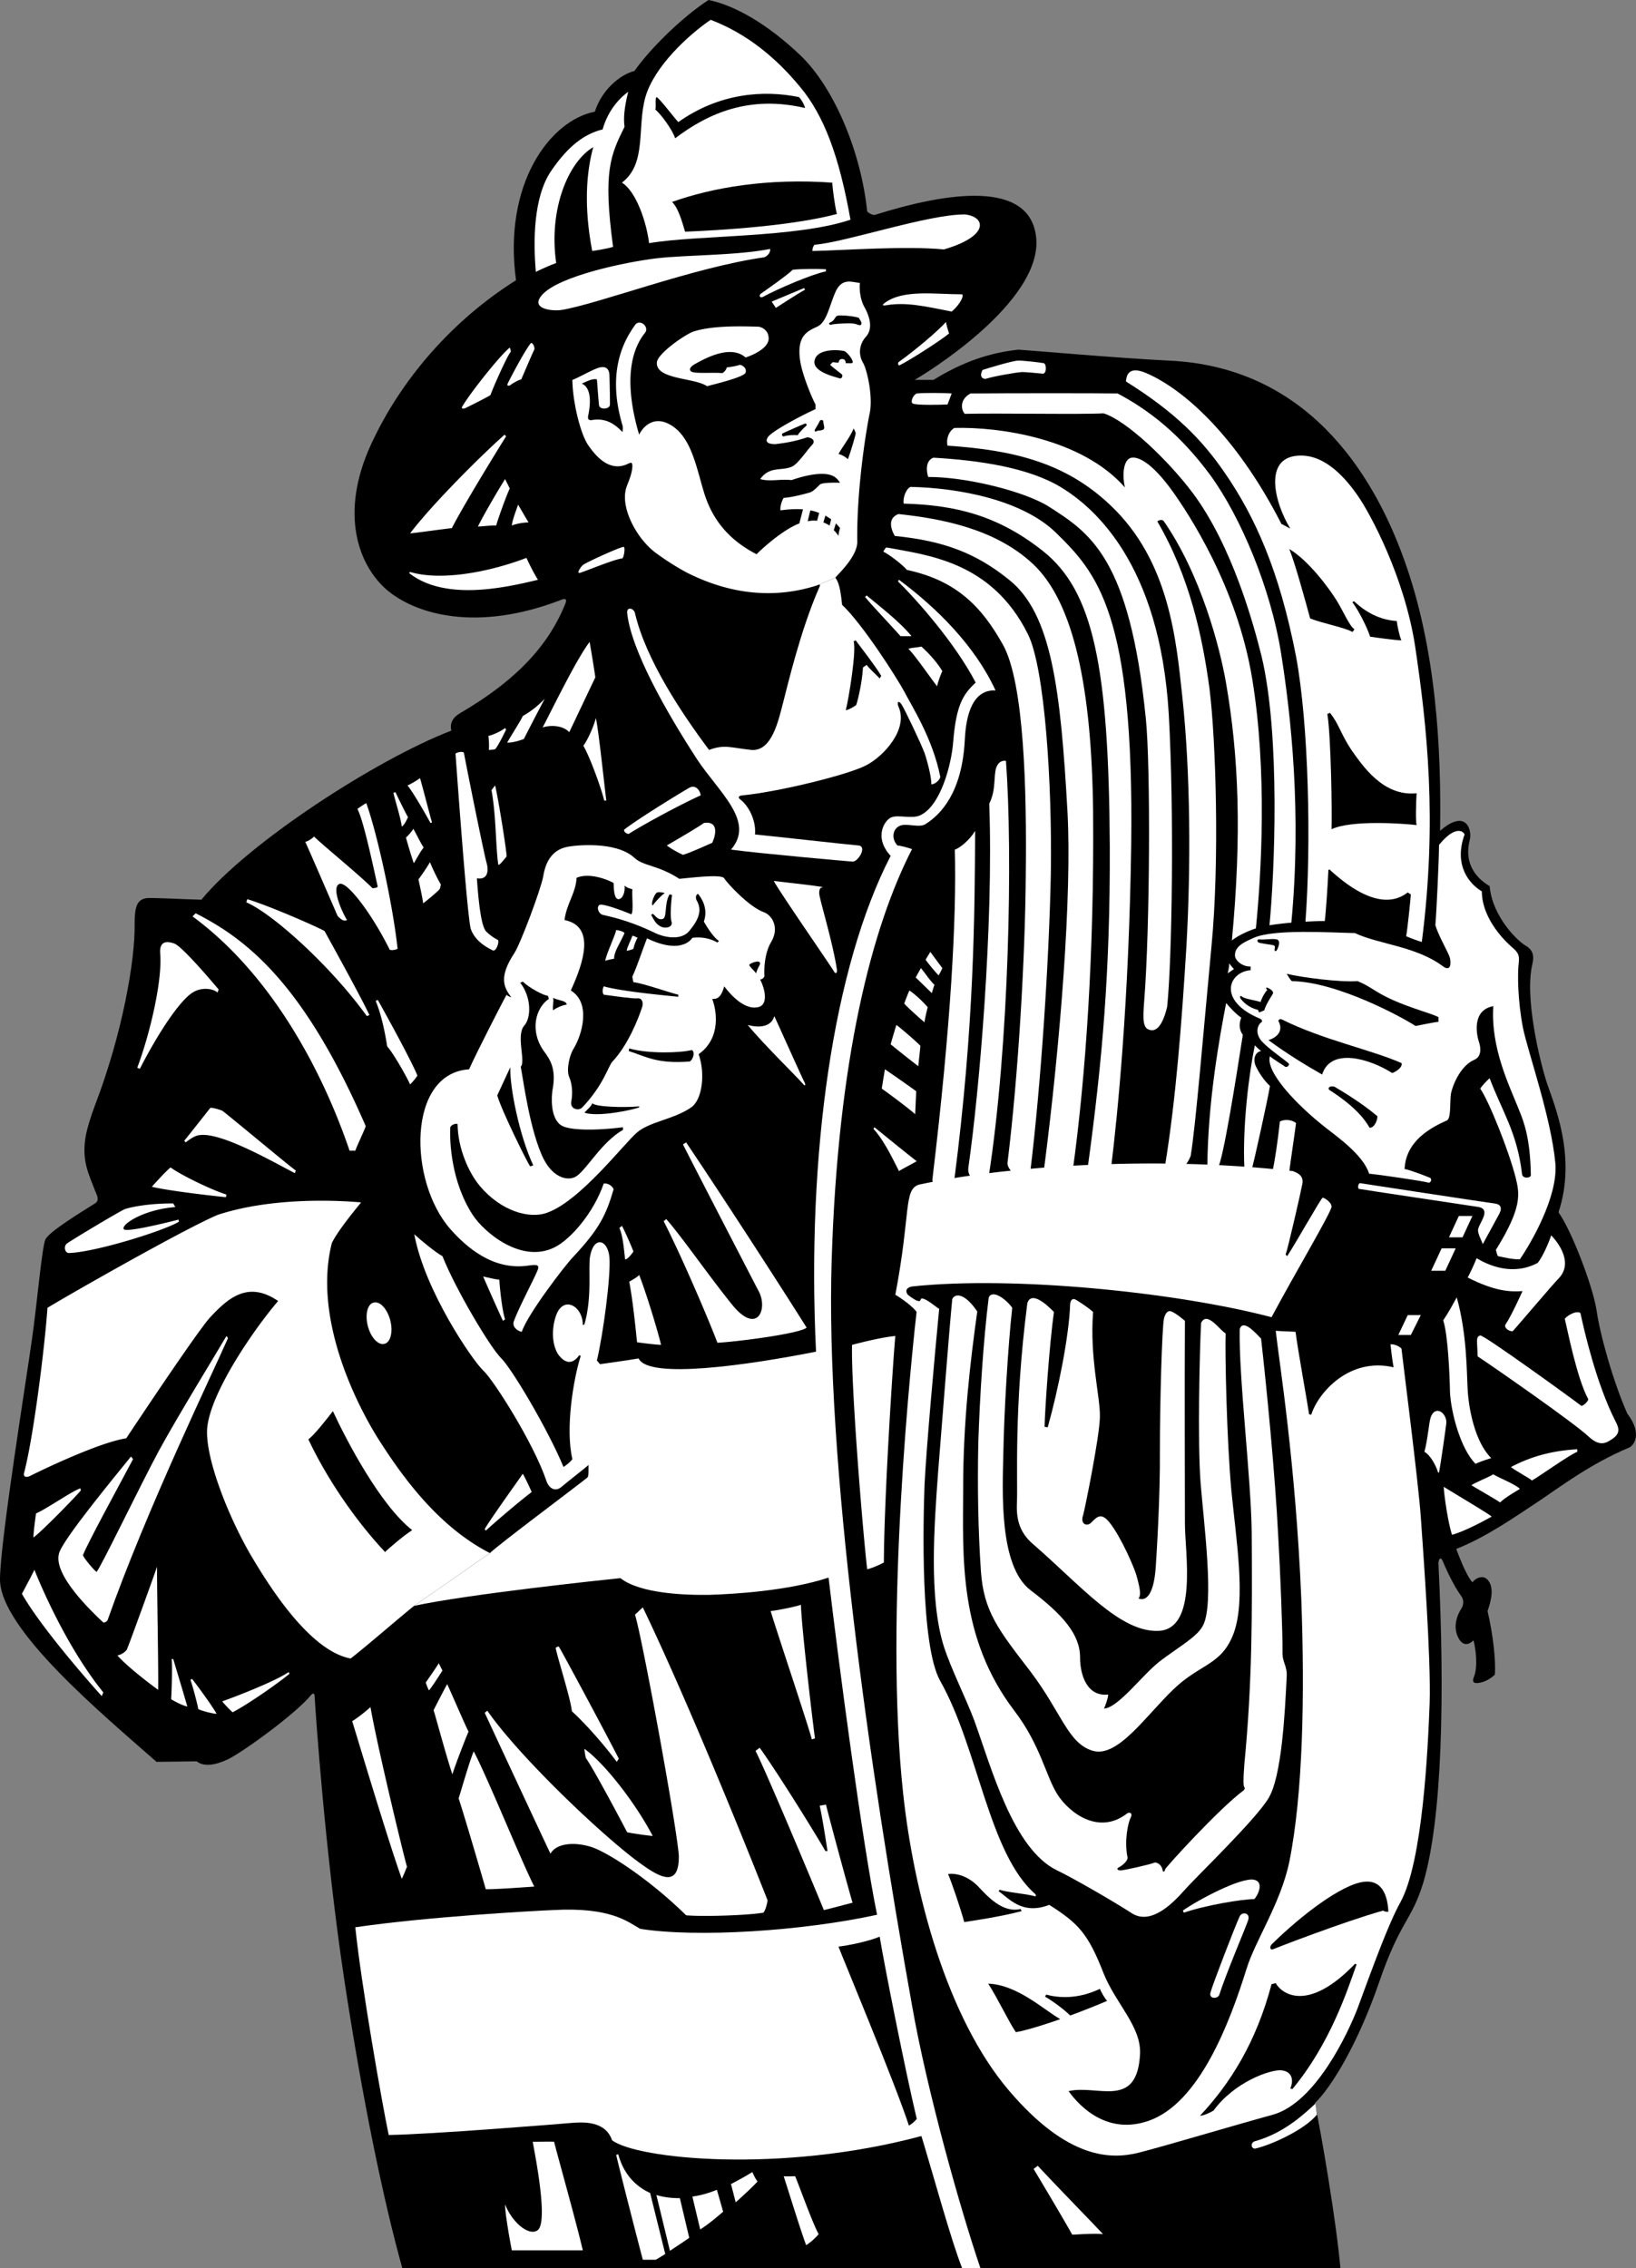 <svg xmlns="http://www.w3.org/2000/svg" width="313.553" height="434.598"><rect width="100%" height="100%" fill="#808080" stroke="none"/><path d="M16.501 217.297c.352-1.543.883-3.32 1.7-5.5 5.343-13.93 7.71-27.98 7.601-34.7-.004-3.285.414-4.734 2.297-5 1.262-.109 6.29.192 10.5.301 8.922-10.875 33.43-26.832 47.902-32.398-.425-1.766.72-2.758 1.598-3.3 11.524-6.692 17.258-13.618 20.203-20.903.406-.926.192-1.281-.902-.797-15.977 6.133-27.7 2.773-33.3-2-5.544-4.848-8.942-14.695-3.099-27.602C76.811 72.637 86.841 61.273 98.9 53.7c-2.52-18.43 6.492-30.618 15.1-32.3 1.395-4.333 4.985-7.157 7.598-7.801 3.419-4.853 9.833-10.81 14.204-13.599 4.989 1.004 11.356 4.621 17.7 10.7 6.417 6.222 11.523 18.429 12.699 29.8.304.371.886.656 1.398.7 14.02-4.427 29.914-6.802 31 4.398 1.05 11.246-17.617 23.847-23.297 27.199h3.598c5.824-3.582 10.937-5.223 16.3-5.797 2.883.191 18.84 1.602 28.801 2.098 26.243 1.164 39.02 21.191 45.098 38.101 6.137 16.988 7.168 36.153 6.902 52 5.079-4.394 6.145-.043 5.7 1.7-1.028 3.902.523 6.96 3.8 8.898.528 5.91 5.426 10.586 6.899 11.402 1.43.863 1.656 1.93 1.3 3.5-1.534 6.375 1.348 18.434 2.801 22.899.711 2.078 2.079 5.504 2.899 9.699.851 4.39 1.09 9.621-.7 15 2.489 3.469 6.579 14.129 7.301 18.8.653 4.641 3.172 13.653 5.899 19.801 3 3.93 1.168 6.145.3 6.5-7.495 3.13-13.484 7.739-17.5 10.399-4.077 2.683-9.804 6.73-15.6 9 .335.86 1.823 4.984 3.1 6.402.571-.793 2.008-1.496 2.9-.5 1.273 1.348.788 3.813 0 6 .98 4.153 1.628 9.266 1.401 12.2-1.187 1.113-2.523 1.57-3.402 1.601-.953.047-.844-.605-.598-1.203.79-1.918.332-5.469-.101-7-.277.39-1.742 1.57-2.8-.297-1.079-1.875-.622-4.05.5-5.8.468-.716.437-1.72 0-2.302-1.696-2.324-3.224-5.875-3.599-6.8-.386-.907-.859-.387-.8.699 1.226 25.027.718 48.633-2.899 60.902-2.27 7.477-4.398 7.2-8.5 19.2-4.144 11.976-9.261 20.222-12.3 23.101 1.206 5.629 4.109 22.621 4.898 31.598H77.1c-3.544-12.72-7.59-31.922-11.2-55.801-3.567-23.84-5.363-49.758-5.598-53.7.02-.566-.261-.757-.601-.398C56.748 328.34 46.908 335.45 43.9 337c-3.098 1.504-5.008 1.43-6.2.5l-7.699.098c-9.968-8.79-30.199-25.512-30-35.098.07-7.457 5.22-39.277 6.098-45.703.953-6.402 1.91-17.777 2.602-19.297.757-1.535 6.675-5.125 9.5-6.902.793-.469.535-1.274.199-2-1.52-3.91-2.852-6.344-1.899-11.301"/><path fill="#fff" d="M136.2 3.797c-4.238 2.887-10.804 8.918-12.5 14.8-1.66 5.876.325 12.7-4.5 16.403 2.762 1.687 4.747 7.719 5.2 11.598 9.09-1.586 28.18-.977 38.601-4.5-2.175-12.203-5.078-19.993-9.699-25.5-4.543-5.485-10.113-10.145-17.101-12.801"/><path d="M153.1 18.598c-6.782-1.38-15.259-.766-23.099 4.8-1.168-1.293-3.656-4.652-4.199-4.8-.289.453-.023 1.754-.203 2.402 1.098.879 3.313 3.93 3.8 5.5 6.384-4.852 14.321-8.29 24.903-5.8-.195-.81-.89-1.876-1.203-2.102M160.4 41c-8.356 2.254-22.223 3.125-29.098 3.398-.636-2.136-1.324-4.578-2.5-5.699 7.742-2.773 18.375-4.59 30.7-3.699.101 1.383.511 4.531.898 6"/><path fill="#fff" d="M120.4 17.598c-.805 3.21-.914 5.21-.7 6.699-2.702 5.445-4.152 8.574-2.199 23-1.113.387-4 .8-4 .8-1.617-8.429-1.14-15.042.2-19.898-4.64 2.688-8.614 11.696-7.102 22.2-.976.34-3.039 1.253-3.898 1.699-.516-5.864-.477-14.301 2.898-19.301 3.344-4.926 6.512-7.18 9.902-8 .887-3.227 2.872-5.746 4.899-7.2M147.6 47.7c-6.49 1.284-16.017 1.128-21.798 1.8-5.824.703-18.672 3.36-21.902 7-2.399 2.71 1.894 3.156 3.7 2.898 7.187-1.18 25.288-8.171 38.901-10.101.73-.317 1.192-1.004 1.098-1.598m8.501-.801c5.87-.437 22.054-5.933 28.901-5.8 3.997.476 4.598 4.18-4.101 6.699-7.324-.723-19.465.191-25.2.3 0 0-.035-.687.4-1.199m-4.2 4.802c1.441-.2 4.953-.2 6.402-.102V52c-2.668.531-9.152 3.297-12.101 4.898-.493.254-.836-.214-.399-.601.403-.297 5.25-3.652 6.098-4.598m-4 6.098 6.2-2.598.202.301c-1.418.773-5.601 3.5-5.601 3.5l-.801-1.203m36.5-1.399c-5.328-.011-11.387-.988-14.899 1.7-.507.39-.289.496.301.402 3.848-.66 7.438.18 12.598 1.2 1.023-.794 2.476-2.778 2-3.302m-12.2 13c-.152.313-.038.657.2.602 1.937-.938 8.004-4.84 9.5-6.102-.309-.906-.516-1.71-.598-2.199-1.465 1.676-6.086 5.567-9.101 7.7"/><path fill="#fff" d="M156.501 112.2c-10.21 3.234-18.984.495-24.902-2.5a50.65 50.65 0 0 1-5.7-3.602c-3.632-2.563-6.8-8.29-6-12.098.184-1.117 1.184-2.68 1.302-4.602 0-.98-.348-.714-.7-.601-3.468 1.797-6.136-1.145-7.699-3.399-1.566-2.171-3.054-8.433-3.101-12.601 1.242-.445 4.093-2.133 5.3-2.399 1.235-.27 1.77.422 1.801 1.5.043 1.059.121 4.723.098 5.602.023.953-2 1.105-2.098.098-.086-.633-.324-4.07-.402-4.899-.86-.222-1.945.41-2.898.801 2.44 1.059 1.296 5.754 1.199 6.297-.055.605.215.754.699.703 2.648-.469 4.402.703 5.902 2.297 0 0 .14-.91 0-1.297-3.16-10.617.52-16.562 2.399-19.203.883-1.324 2.855.351 1.898 1.5-4.168 5.258-2.86 13.586-1.098 19.5.375-.875 2.211-3.621 5.399-2.2 4.594 2.098 5.516 8.426 7.101 13.5 1.622 5.157 4.856 8.962 10 11.602 1.583-1.597 5.364-4.84 8.2-5.902l.699-2.7c-1.371-.097-2.797-.015-4.3.2-.153-.484.19-1.785.6-2.399 1.766-.109 4.173-.796 4.9-1 .8-.18 1.6-1.171 2.1-1.601.571-.332 2.634-.332 3.802-.297-.575-.855-1.055-1.258-1.903-1.5-1.726-.543-4.84.09-7.398 1-1.985-.262-4.239.348-6-.203 1.914-2.656 4.281-1.395 6.3-2.5 1.043-.602 2.715-3.055 3.598-4 .95-.965-.27-1.5-.898-1.5-2.77.957-5.215 1.184-6 1.3-.817.036-2.496-.116-1.399-1.5 1.192-1.288 6.575-4.113 9-5.199V77.5c-.593-1.031-2.418-5.348-2.902-8.102-.899-5.414 1.7-6.023 3.402-6.898 1.657-.957 2.075-3.633 3.297-6.5 1.297-2.934 3.285-1.863 4.703-1.8-.082.812-.082 2.8.797 4.5 1.223 2.156 1.715 4.406.3 5.898-1.335 1.562-1.335 3.472-.5 4.902.849 1.469 1.915 6.586 1.302 9.598-.805 3.902-2.516 14.855-2.399 24.601.059 1.692-1.175 3.703-3.3 6-.274.293-.598.633-.903 1l-3.598 1.5"/><path fill="#fff" d="M160.1 110.7c.952 1.195 1.105 3.714 1.3 5.198 3.93 3.707 10.418 13.864 11.902 16.602 1.418 2.758 5.465 9.02 6.899 16.297.093.433-.899 1.504-1.7 1.5.036-1.297-.726-4.313-1.3-6-.649-1.746-3.778-8.352-4.399-9.297-.601-.887-.949-.504-.601.398 1.945 4.325-2.825 9.48-6.102 11.2-3.289 1.793-16.574 5.074-23.7 5.8-1.116.067-.855.536-.5.801 1.798 1.41 3.044 4.278 2.802 6.7 2 .175 17.941 1.96 19.8 2.101 1.805.164-.085 3.188-1.101 3.098-.973-.063-18.152-1.59-23.3-2.301 4.69-5.395-2.259-10.895-6.5-17.297-6-9.242-12.708-21.082-13.4-28.102-.07-1.226 1.305-.847 1.5.102 2.079 8.906 8.966 19.207 14.2 26.2 2.937-1.114 4.156-.423 8.101 0 3.997.34 5.22-5.81 6.098-9.102.875-3.348 3.32-13.848 6.902-22 .418-.82-.097-.563-.5-.399l3.598-1.5"/><path d="M160.2 100.297c.29.285.555.566.801.902-.14.352-.293 1.153-.3 1.5a5.037 5.037 0 0 0-.899-1.101l.399-1.301m-1.2.403c-.418-.24-.804-.458-1.199-.602l.399-1.301c.351.219.722.457 1.101.703l-.3 1.2m-2.402-.903a4.604 4.604 0 0 0-1.798.101l.5-2.101a8.34 8.34 0 0 1 1.7.5l-.403 1.5M160.7 87c.544.082 1.508.645 1.801 1 .422-1.074 1.493-4.586 1.5-5-.085-.348-.402-.902-.402-.902-.523 1.433-2.242 3.683-2.898 4.902m-6.501-5.8c.325-.196.594.269.2.5-.293.226-1.402 1.374-1.5 1.698-.664-.097-2.192.016-2.598.2-.433.125-.586-.489-.203-.598.379-.195 3.586-1.61 4.102-1.8m2.899-.5c.085-.29.671-.337.702.097-.031.48.387 1.246 0 1.5-.453.277-1.101.203-1.101.203-.227.266-.762.266-.5-.203.195-.371.636-1.004.898-1.598m5.001-11.101c.444-.04 1.187.086 1.3-.098.25-.363-.856-1.813-1.5-2.203-1.344-.336-5.02-.453-5.7 1.5-.91 2.402 3.872 3.398 4.7 3.703.422.152.742-.559.402-.8-.347-.294-1.89-1.454-2.203-1.802l.5-.5s.805.086 1.102.102c.086-.363.199-.707.699-.703.57-.004.683.457.7.8m-1.599-9.097c1.012-.18 3.493.164 4.098.398.242.454.817 1.118.3 1.399-.218.086-.831-.258-1.398-.297-.652-.117-3.668.04-4.101.2-.484.144-.652-.274-.3-.403.921-.371.921-1.172 1.401-1.297"/><path fill="#fff" d="M142.9 68.5c1.777-.582 4.672-1.992 4.402-3.902-.105-1.375-1.367-1.973-2-2-2.8-.063-8.453-.293-12.3.902-1.43.41-6.895 4.145-7.102 5.898-.313 3.368 7.246 2.946 9.601 4.602 2.114-.547 7.114-1.77 7.399-2.602.25-.847-.527-1.386-1.098-1.5-.523.23-2.05.461-2.5.5-.086.344-.43.914-.902 1.102-1.512-.188-5.176.156-5.899-.3-.652-.458.051-1.114.801-1.5 2.29-1.286 6.832-3.614 9.598-1.2m-45.2-1.902c-2.042 1.664-7.843 9.07-9.1 11.3-.247.344.112.594.8.2.61-.293 4.273-2.125 4.601-2.399.625-1.75 3.301-7.707 3.899-8.3.012-.32-.2-.801-.2-.801m.102 7.199c.246-.215 1.446-.957 2.098-1.098.723-1.652 2.285-5.355 2.5-5.699.168-.418-.348-1.566-.7-1.203-1.308 1.66-4.21 7.273-4.398 7.703-.191.41.114.523.5.297m-1.102 9.5.301.3C94.626 87.388 88.634 97.2 86.6 101.2c-2.203.235-6.476.871-8 1 4.274-5.652 13.817-15.117 18.102-18.902m.1 8.499.899 1.8c-.59 1.196-2.309 5.965-2.602 7.102-.738-.066-2.531.164-3.5.2 1.082-2.25 3.945-7.098 5.203-9.102m2.5 4.903s1.614 2.784 2 3.398c-1.445.039-2.703.382-3.203.601.04-.906.957-3.273 1.203-4m12.398 11.598c.36-.434 7.36-3.578 7.801-3.5.399-.004.094 1.867-.199 2.203-1.578.121-7.57 2.68-8.3 2.797-.454-.078.347-1.223.699-1.5m-10.801-1.399s1.02 2.286 2.2 4.2c-6.333 1.523-17.825 4.117-24.7-1.301l.2-.2c6.179 1.84 15.648-.144 22.3-2.699M113.001 123c.22 1.18.942 5.578 1.098 6.797-.957 1.988-4.621 9.738-5 10.5-1.262-1.375-3.742-1.375-5.098-.899 2.653-5.132 6.47-12.996 9-16.398M100.2 137.2c1.454-.833 2.75-1.79 4.2-3.302a604.477 604.477 0 0 0-4 7.7c-1.152.457-2.567.761-3.2.699.977-1.695 2.696-4.367 3-5.098M93.6 141c.687-.09 2.437-.867 3.202-1.5l.2.297c-.618 1.262-1.84 3.707-2.2 3.8-.328.06-1.101.102-1.101.102s.09-1.418-.102-2.699m20.601-3.402c-.406 1.629-1.628 4.304-2.398 5.3 1.301 2.211 3.477 8.278 4 10.5h.399c-.5-4.093-1.493-13.597-2-15.8m-20.001 13.8.7-.898c.683 3.004 2.172 12.36 2.2 13.598-.333.402-1.364 1.777-1.599 1.601-.53-3.64-.375-9.101-1.3-14.3m26.3 8.398c1.805-1.215 9.204-5.313 13.801-7.399-.199-1.144-1.039-1.984-2.101-1.5-1.078.586-10.102 6.098-12.602 8.102 0 0-.004.691.902.797m7.301 2.203c.992.781 2.446 1.508 3.098 1.797 1.254-.328 4.996-2.043 5.601-2.297 1.036-2.305.774-4.2-1.601-3.8-1.102.808-4.922 3.046-7.098 4.3m20.5 6.797c.992 1.965 11.149 16.594 11.5 17.3.41.669.684.286.598-.3-.836-5.531-3.43-13.738-3.399-14.7.043-1.023.387-1.062.801-1.097-1.789-.344-6.363-.813-9.5-1.203m.098 25.903c-.555 2.019-2.73 2.327-5.098 1.698 3.13 3.797 9.227 9.707 10.598 11.301.433.512.547.246.3-.3-.284-.446-4.562-10.028-5.8-12.7m29.902-12.301s-.648 1.067-.902 1.5c.527.758 2.094 2.63 2.5 3 .203-.37.586-1.058.7-1.398a708.51 708.51 0 0 1-2.298-3.102m-1.801 3.102-1 1.797s2.16 2.094 3.098 3c.129-.45.32-1.137.5-1.598-.754-.644-1.973-2.476-2.598-3.199m1.301 7.5c-.101.402-.601 2.383-.601 2.898-1.22-1.011-3.625-3.222-3.899-3.601.196-.54.77-2.067 1-2.5 1.219.816 2.707 2.265 3.5 3.203m-7.102 7.098c.926.785 4.516 3.625 5.301 4.199.094-1.047.36-3.3.399-3.899-.535-.625-3.95-3.562-4.598-4-.289.856-.886 2.938-1.101 3.7m-1.101 4.8c-.11.68-.505 3.012-.599 3.7 1.368.949 5.551 4.093 6.399 4.902.047-.938.16-3.57.2-4.402a234.42 234.42 0 0 0-6-4.2m-2.2 11.399.2-.297c1.546 1.258 7.179 5.84 8.1 6.5-1.132.676-2.699 1.438-3.398 1.898-1.094-2.101-2.773-5.765-4.902-8.101m-4.098 41.403c-.187 7.738 1.875 33.847 2.899 43 .96-.22 2.488-.907 3.199-1.302.055-12.734 1.812-39.464 2.2-43.398-2.376.2-6.38 1.191-8.298 1.7m-31.801-38.802-.601.399c2.898 5.71 13.11 25.441 14.5 28.101 1.832 3.38-.227 8.493-5 2.7-4.695-5.809-9.504-12.836-12.7-16.5l-.5.402c3.391 6.621 8.657 18.914 10.301 23.297 4.387-.258 15.84-1.785 17.098-2.899-5-7.972-16.45-25.648-23.098-35.5m-9 25.399c1.024 2.547 3.317 9.746 4.2 13.402-1.645-.09-3.66-.37-4.602-.5-.367-3.558-.863-8.293-1.5-11.601.598-.356 1.59-.891 1.902-1.301m-3.801-9 .5-.399c.508.875 1.883 4.043 2.2 4.899-.238.445-1.293 1.687-1.598 1.5-.246-2.203-.437-4.606-1.101-6M92.6 244.598c.921.187 2.335.566 3.1.601.11 1.836.54 5.914 1.102 7.598l-.402.3c-.895-1.863-3.527-7.855-3.8-8.5M92.9 293l.2.297c3.284-2.969 7.562-6.485 8.8-7.399-.399-.953-1.43-3.093-1.7-3.5-1.218 1.743-6.488 9.114-7.3 10.602m-60.2-69.3c-1.062.85-2.933 2.988-3.6 3.698 3.226.817 12.921 1.887 14.202 2l.098-.5c-3.133-.988-9.05-3.93-10.7-5.199m7.602-11.402c.246-.137 2.102.383 2.399.601 2.68 2.11 13.18 10.891 14 11.399l-.2.5c-4.898-2.574-14.136-7.82-18.199-7.297-1.011.063-2.234 1.02-2.703 1.398l-.297-.3c1.492-1.836 4.125-5.196 5-6.301m-6.702 19-.4-.7c-4.769-.015-8.202.712-9.3 1.102-1.043.45-10.031 5.817-11.098 6.598-.672.57-.332 1.808.399 1.8 4.925-.124 18.132-4.21 21.101-6l-.101-.398c-3.477.89-10.235 2.496-10.5 1.801-.461-.941 4.007-3.773 9.898-4.203m-6.797-26.5-.5-.2c2.207-5.816 4.856-16.367 4.399-21.898-.168-2.355 1.203-2.433 2.699-1.902 1.558.539 7.746 7.906 8.5 8.8l-.2.602c-.745-.73-3.003-1.16-4.8 0-2.473 1.559-6.52 7.63-10.098 14.598M36.9 175.598l.6-.598c10.172 5.152 20.938 13.934 32.598 40.797-.363 1.043-1.851 4.133-2 4.703-.308-.035-1.098 0-1.098 0-5.433-15.992-15.359-34.086-30.101-44.902m10.301-2.7.2-.601c4.242 1.289 13.062 5.144 14.8 6.101 2.079 3.778 6.966 12.633 8.602 16.102l-.5.2c-6.75-9.395-17.926-19.579-23.101-21.802M74.2 200.5c1.15 1.223 3.86 6.031 4.4 7.297.452-.426 1.14-1.266 1.401-1.7-1.214-3-6.636-12.812-7.601-14.5l-.399.2c1.059 2.48 1.82 6.144 2.2 8.703M60.2 160.297c-.35.348-1.19.957-1.699 1 1.082 2.363 5.282 12.098 6.2 14.203.53.566 1.144 1.14 1.8.797-1.039-1.719-2.988-6.184-1.5-6.899 1.415-.738 6.297 5.72 9.7 12.602.535.137 1.183-.016 1.5-.203-.926-8.594-3.98-22.336-6-27.899-.465.22-1.489.946-1.7 1.102 1.274 2.438 3.262 12.172 3.899 14.898-.219.29-1 .301-1 .301-2.586-2.597-9.64-8.332-11.2-9.902m15.2-8.399.402-.101c.387.871 1.992 4.113 2.399 4.8-.293.536-.598 1.376-1.2 1.801-.125-1.418-1.308-5.12-1.601-6.5m3.8 6.899c.516.812 1.34 2.648 2 3.601-.734.88-1.617 2.68-1.898 3-.441-1.242-1.129-3.57-1.5-4.898.371-.352 1.192-1.195 1.399-1.703M82.4 165.2c-.484.902-1.707 2.66-2.2 3.3.34 1.613.801 3.637.9 4.598 1.046-.809 3.03-2.453 3.202-2.801l.2-.797c-.602-.992-1.594-3.05-2.102-4.3m-4.3-14.7c.57-.2 2.175-1.195 2.401-1.402.727 2.539 2.063 7.804 2.301 8.5l-.3.101c-1.044-1.941-3.45-6.062-4.403-7.199M90.2 177.898c.883 2.735 3.778 3.934 4.2 4.2.75.37 1.375-1.832 1-2-.39-.211-1.23-.633-2.2-1.598-1.015-.945-1.511-6.059-1.8-10.203 1.89.328 2.312-1.125 1.902-2.797-.433-1.348-3.523-16.652-4.402-21.3-.418-.278-1.356 0-1.598.198.262 3.61 2.172 30.372 2.899 33.5M6.9 290c2.14-.934 7.027-4.367 8.5-4.8l.101.398c-2.34 2.629-8.257 8.547-9.101 9 .043-1.371.363-3.485.5-4.598m12.601 35 .301-.703c-6.945-8.582-11.984-20.379-13.203-23.5-.5 1.058-2.14 4.113-2.398 4.601 3.73 6.575 13.351 17.454 15.3 19.602m3-7.8c.7-.114 1.426-.571 1.801-1.102.313-.614 5.418-14.703 5.797-15.899-.027 3.719.317 21.774.203 23.598-2.289-1.668-6.148-4.684-7.8-6.598m10.398.699h.3c.614 2.055 2.563 8.504 2.7 9.102-1.016-.215-2.625-1.098-3.098-1.402.098-1.446.25-6.332.098-7.7m3.601 4 .301-.199c.985 1.192 4.457 6.04 4.7 6.7-1.083-.086-2.801-.583-3.5-.899-.18-1.059-1.094-4.531-1.5-5.602m18.8-1.5.2.301c-1.95 1.656-7.754 5.742-10.903 7.399-.285-.168-1.758-1.723-2-2.098 2.059-.703 10.305-3.871 12.703-5.602m12.199 9.399c1.016-.57 3.153-2.324 3.5-2.7 1.22 7.055 6.141 27.594 7 30.602-.246.617-.726 1.817-1 2.301-2.605-7.258-8.332-26.422-9.5-30.203M84.1 318.7c.14.28.566 1.175.702 1.398-.558.886-2.277 3.558-2.601 3.8-.36-.703-.602-1.5-.602-1.5.547-.804 2.035-2.906 2.5-3.699M85.7 322.7c.72 1.488 3.622 8.284 4.102 9.097-.71 1.629-2.656 6.707-3.101 8.203-1.313-3.977-3.184-11.04-3.602-12.3a242.392 242.392 0 0 1 2.602-5m5.101 12.898c-.64 1.265-2.617 8.168-2.902 9 1.191 3.605 4.668 15.515 5.2 17.402 1.718.059 8.323-.441 9.3-.5-2.426-4.746-8.766-20.477-11.598-25.902m21.199-.5c3.813 2.718 9.73 10.277 13.098 16.699-1.113-.082-3.976-.504-4.898-.7-2.399-4.577-6.715-12.593-7.899-14.199-.191-.57-.3-1.8-.3-1.8m6.198 2.5.4-.598c-2.477-4.871-10.536-19.875-11.5-21.5 0 0-.407.023-.599.297.383 1.98 2.895 9.781 3.098 12.101 2.36 2.133 5.98 6.149 8.602 9.7M147.7 308.7c1.098-.087 4.915-.852 5.801-1.2.145 4.738 2.512 24.59 2.7 25.598l-.602.199c-.922-3.418-6.937-21.293-7.898-24.598M157.1 346l1.202-.203c1.11 4.426 4.66 17.406 5.098 18.8-.879.204-4.715 1.243-5.5 1.403-2.953-7.188-11.43-27.344-13.098-30.5l.797-.602c3.848 5.364 11.215 17.348 12.602 19.801h.398c-.41-2.644-.98-6.383-1.5-8.699"/><path fill="#fff" d="m92.9 328.2.5-.403c5.887 8.492 20.86 22.828 28.3 28.5 4.462 3.355 8.508 5.875 8.4-.797-.579-6.766-7.138-42.238-8.4-46.102l1.5-1.398c6.93 14.395 16.704 37.836 23.9 56.098-.02.597-.438 2.082-.798 2.402-3.039.52-11.629.79-14.8.5-6.946-6.812-14.848-12.004-18.2-13.102-3.367-1.039-6.722-.656-7.8 1.301-1.446-3.027-10.376-22.191-12.602-27m9.2 82.199c.429 2.434 2.987 15.137 1 16.899-1.599 1.3-4.876-1.297-6.298-4.899-.035 1.735 1.11 7.957 1.297 8.801h13.602c-1.27-5.465-5.16-19.281-5.5-20.8-.922-.086-3.25.027-4.102 0M140.1 418.5a65.588 65.588 0 0 0 4.1-2.3c.208.527.704 1.519 1 1.8-.894.969-2.472 2.465-4.199 4l-.902-3.5m-1.499 5.297c-1.255 1.07-2.856 2.433-4.4 3.402l-1.5-6.3c1.489-.204 3.079-.633 4.7-1.301l1.2 4.199m-6.5 5c-1.231.883-2.528 1.71-3.7 2.5l-2.598-10.7c1.348.415 2.867.614 4.5.602l1.797 7.598m-4.598 3.101c-.632.399-1.23.762-1.8 1.102h-2.5c-1.125-4.25-4.598-17.8-5.102-20.102l.402-.101c.915 3.465 3.04 6.031 6.098 7.402l2.902 11.7M150.2 417c.622.07 1.731-.008 2.2 0 1.02 2.473 3.308 8.926 4.5 11.098-.848 1.035-2.031 1.914-2.399 2.101-.968-2.554-3.375-10.344-4.3-13.199m47.899-1.402.8-.598c3.84 4.133 10.691 11.137 12.5 13.098-1.598-.188-5.031.082-5.899.101-1.578-2.847-5.722-9.793-7.402-12.601m-104.199-118c-10.192-5.211-17.176-15.211-21.598-22.2-4.36-7.062-12.261-23.093-8.703-37.199 1.137-2.426 4.992-7.004 5.602-7.8-3.13-.274-16.489-1.231-27.5 2.398-6.399 2.71-28.188 15.11-32.602 17.8-.52 7.508-2.687 24.872-4.5 31.7-.14.625.317.93 1.203.5.946-.488 12.82-6.328 18.399-7.2 2.437-3.671 13.316-20.011 16-23.097 3.273-3.48 7.164-7.297 13.101-3.203-4.98 5.832-13.12 17.871-13.601 24.5-.352 5.687 4.078 16.758 8.199 23.902 4.125 7.059 11.683 18.664 19.3 20.098 2.692-2.043 11.243-9.453 12.2-10.098l14.5-10.101"/><path fill="#fff" d="M79.4 307.7c10.035-2.18 35.766-4.927 39.5-5.302 3.824 2.97 12.3 3.274 17.101 3.2 4.82-.153 15.051-.766 22.801-3.301 1.946 16.433 6.45 50.715 9.297 64.601-14.375 3.141-34.52 4.41-45.398 2.7-2.38-1.356-5.703-4.22-16.7-3.598-3.585.14-23.988 1.258-37.902 3.297 1.106 10.82 5.106 33.664 6.402 39.8 8.141-.12 32.688-2.105 34.899-2.3 2.215-.188 6.605-.492 7.902 3.3 4.66 3.614 32.375 6.438 59.297-.8 2.32 7.621 5.758 20.219 7.8 25.3h3.5c-3.788-11.113-10.206-33.824-13.097-50.3-8.097-45.18-16.648-104.43-15.402-142.899 1.195-38.492 7.687-63.687 15.402-78.699-1.226-.414-2.219-.64-2.8-.699-1.329-1.395-.856-3.555.898-3.902 1.437-.239 3.414.527 4.5-.2 2.973-1.87 6.941-6.07 7.5-15.898.152-3.3.816-9.95 5.902-9.703-3.941-8.57-11.273-15.82-18.5-21.2l-.203.301c3.692 3.63 11 11.903 14.902 19.399-2.507 2.285-3.734 4.465-4.3 11.203-.309 4.406-2.438 12.637-6.5 14.297-1.672.605-4-.195-5.301.3-1.297.423-3.547 3.782-.2 7.403-10.945 21.191-16.136 56.922-14.3 95-12.832 2.543-32.149 5.367-34 1.297-1.621.293-6.774 1.016-7.399 1.101l-.601-.699c1.187-4.96 2.695-16.168 2.402-19.8-.336-3.47-2.996-4.086-3.703-.2-.418 2.04.457 7.809-1.098 13.098l-.3.101c.03-3.234-2.95-5.296-4.602-2.898-.89 1.246-1.906 5.488-.2 8.398.481.73 2.235 2.946 4.102.301l.301.098c-1.441 4.61-2.969 13.96-1.601 19.8-.336.536-1.29 1.223-1.7 1.5-3.027-7.3-10.015-19.019-12-20.898-1.984-1.941-8.664-13.086-11.199-19.5-1.246-.648-4.316-3.18-5.402-4.199 2.02 10.918 11.219 24.242 13.2 26.098 1.991 1.808 9.663 13.91 12.1 21.101.43 1.36 1.571 2.239 2.801 1.301 1.137-.973 5.024-3.996 5.301-4.3-.039.769.074 2.105-.203 2.398-1.824 1.504-17.285 13.031-18.7 14.5l-14.5 10.101"/><path d="M168.6 371.098c.855 5.277 4.964 25.988 7.1 34.902-.253.418-1.058 1.066-1.5 1.297-2.464-7.676-13.09-33.11-13.5-34.297 1.88-.215 5.696-.977 7.9-1.902m-104.798-100.7c2.653 5.727 9.102 18.02 15.2 22.801-1.669 1.059-4.645 3.617-5.2 4.2-5.972-6.383-11.316-14.403-14.703-21.602 1.211-.895 3.422-3.754 4.703-5.399"/><path fill="#fff" d="m43.4 256 .3.398c-2.898 6.633-15.574 32.747-23.1 54.102-.224.29-.602.441-.798.398-2.289-2.132-9.617-9.117-8.5-13.199.598-2.543 10.41-14.398 13.797-18.601l.402.5C22.513 285.21 16.673 295.902 15.9 298c.125.535 2.191 2.965 2.601 3.2.579-.376 8.364-16.563 12-23.302C34.197 271.125 41.642 259.023 43.4 256m30.3 1.5c1.16-.285 1.657-2.32 1.102-4.5-.59-2.215-2.011-3.75-3.203-3.402-1.172.265-1.672 2.297-1.098 4.5.57 2.195 1.993 3.73 3.2 3.402m56.499-89.102c1.497-.117 8.102-.996 8.602-.101.567.937 4.781 5.504 7.598 6.5 1.484.508 3.078 2.86 1.402 5.703-1.293 2.133-1.37 5.195-1.3 6.297.081.418-.262.8-.801.902.96 1.922 1.457 4.555-.102 5.2-1.648.578-4.016-.262-6.797-3.899-.5 1.84-1.187 2.527-2.3 2.398.808 2.118 1.8 7.461-2.602 10.602 1.308 3.73.687 8.563-1.3 10.098-3.196 2.336-8.169 2.832-10.5 4.902-2.466 2.055-10.888 13.164-17.298 15.398-3.34 1.2-8.742-.304-12.8-5.101-2.297-2.707-4.282-7.52-4.301-11.899-.29-.199-1.203.106-1.399.602-.148 2.71.156 10.43 4.297 16.797 2.195 3.36 9.336 9.39 15.703 6.203 3.043-1.52 7.453-6.547 9.399-12.203.61-.145 1.64.312 1.898 1.101-1.437 4.899-2.7 7.57-7.797 13-1.613 1.684-8.722 10.985-9.8 14.301-.715-.11-1.961-.89-1.5-2.101 1.105-2.887 3.761-7.856 4.398-9.399.738-1.512-.137-1.379-1.598-1.199-6.863 1.023-11.976-3.598-15-7-8.09-9.23-8.242-29.848 3.598-30.602 1.523-3.406 6.75-13.562 7.2-14.3.187.304.901.5.901.5-1.578-2.012-2.343-4.036.598-8.5 1.176-1.82 5-12.028 5.5-14.598.418-2.621 1.527-5.05 4.5-5.703 1.606-.356 9.39-1.156 12.902 2 1.75 1.7 4.622 1.426 8.7 4.101"/><path d="M119.7 169.7c.47.452 1.31.64 1.5.698-.117 1.356.266 4.258-.199 4.801-1.406-.582-5.453-2.148-6.101-1.8-.649.417-.192 1.675.601 1.898.81.238 4.551.808 10.098 3.5 1.004.515 4.688 1.738 6.5-.399 1.848-2.214 2.531-4.03 1.402-5.898-.238-.48-.125-1.164.301-1.203.645.8 1.98 2.746 1.098 5.3.766 1.34 1.988 3.173 2.902 3.7l-.3.3c-1.567-.902-3.286-1.093-4.801-.898-1.004 1.485-3.754 2.516-8.7.098-.816 2.035-1.96 5.625-2.8 7.3-.004.387.199 1.102.199 1.102 1.82.2 7.242 2.11 8.601 2.399V191c-1.777-.195-10.597-.96-14.3-2-.153.277-.344 1.156 0 1.598 1.336.168 5.765.828 6.5.699.945-.074 1.105.95.898 1.601-.793 2.45-2.777 7.372-5.7 10.5-.866.91-1.605 4.372-5.8 8.801-.707.746-2.426.328-2.098-1.199.282-1.453.168-3.324-.402-4.602-.574-1.316-.012-4.062.8-5.398 1.755-2.828 3.36-8.898-.5-11.203 2.485-5.406 4.735-12.316-1.198-13.5.363-3.129 2.195-5.23 2.3-8.098 2.454-1.066 6.079.387 7.098 1 .047 1.258.086 2.973.902 3.098.79.031 1.36-1.305 1.2-2.598"/><path d="M128.302 171.398s.227-.027.5.102c-.234 1.512-.363 4.469-.101 5.098.363 1.113-1.317 1.492-2.301.8-.871-.472-1.383-1.75-1.598-2.101l.297-.2c.567.36.91 1.239 1.902 1 .915-.296.266-2.855 1.301-4.699m-2.5-.3c.246-.262 1.313-.07 1.598 0-.742.578-1.848 1.726-2.3 2.402-.427-.258.26-1.973.702-2.402m-5.202 29.8-.099.5c3.293 1.047 5.43 2.5 11.7 2 .601-.34 1.097-1.789.398-2.199-2.39.598-8.5.715-12-.3m-7.098 10.499c.633.707 6.016.86 9 .602v.2c-1.722.593-8.023 1.866-10.5 1 .532-.56 1.426-1.317 1.5-1.802m30.099-26.5c.073-.312 1.765-.93 2-.5.296.336-.235.602-.7 2.102-.375-.582-1.293-1.293-1.3-1.602M97.802 204.5c-.426.887-2.105 4.59-2.5 5.398.778 2.782 5.547 12.438 6.297 13.602l.602-.203c-2.723-5.848-4.52-15.086-4.399-18.797"/><path d="m99.7 188.297.5-.2c1.301 1.255 4.087 2.708 4.801 2.7l.2.601c-2.594 1.735-3.739 6.2-.899 10.102.992 1.363 2.39 3.2 1.598 7.297-.223 1.32-.469 5.371 1.601 6.8 1.286.91 5.793 1.165 11.899.403v.5c-4.043 2.324-6.738 7.27-8.8 8.797-1.505 1.125-4.466.566-6.4-3.2-2.66-5.296-3.952-15.519-4.398-17.699 1.012-.96-.972-6.086.7-7.898 1.343-1.535 1.343-5.469-.801-8.203"/><path d="M108.6 192.5c-.571.059-1.872.516-2.599 1.098-.148-.887.196-1.688 0-2.399 1.07.559 2.598.52 2.598 1.301"/><path fill="#fff" d="M117.7 183.7c-.015-1.372 1.016-2.708 2-4.903-.218-.324-1.023-.516-1.6-.598-.224 1.153-1.903 4.586-2.099 5.899.579-.203 1.34-.317 1.7-.399m3.499-4.402c-.156.59-.995 2.152-1.1 2.902.374-.062 1.066-.242 1.3-.402.105-.613.523-1.719.8-2.098-.23-.129-.734-.387-1-.402m157.102 114.801c-.699-1.938-1.539-7.512-1.601-9.2 2.277 1.422 8.195 4.895 9.199 5.7-1.652.949-5.395 2.898-7.598 3.5m9.199-6.2c1.02-1.007 3.16-2.191 3.801-2.601-.832-.887-4.27-2.223-5.101-2.797-1 .613-3.368 1.527-4.2 2.098 1.442.879 4.84 2.789 5.5 3.3m2.099-6.8c.526.562 3.694 2.203 4 2.601 1.222-.664 7.48-5.129 8.702-5.5v-.5c-5.113.297-9.047 1.48-12.703 3.399m-16.598-2.898c1.012.484 2.196 2.507 2.598 3.898l.203.101c.352-1.914 1.301-8.578 1.399-9.5.136-1.879-2.094-3.629-3-1.101-.38 1.207-.508 3.992-1.2 6.601M276.6 253c1.042-1.535 1.73-2.832 2.6-4.402 1.993 7.14 1.891 14.41 2.102 17.902.235 3.633 1.399 9.797 4.5 12.898-1.289.391-2.547.852-3 1.102-2.945-2.96-4.742-10.063-4.902-13.8-.055-3.372-.41-11.114-1.3-13.7m6.6 6.898c-.062-2.976-.406-3.738.5-4 .536-.238 17.157 11.786 19.4 13.5.464-.105 1.265-.832 1.3-1.3-2.211-4.035-4.082-13.809-4.5-15.399.648-.777 2.289-1.617 3-1.101.816 3.797 3.101 13.601 6.7 20.699.757 1.387.964 2.457-.7 3.5-.793.48-2.098 1.648-4.399-.5-2.734-2.61-18.234-13.371-21.3-15.399"/><path fill="#fff" d="M281.302 244.797c.614-1.16 1.453-3.031 1.7-3.7 2.238 1.321 6.855 3.458 11.699.903.96-1.11 2.297-4.277 2.601-5.3 1.45 1.519 4.278 5.335 1.399 8.3-1.196 1.215-7.57 8.754-8.7 10-.296.36-2.027-.5-1.402-1.3 1.106-1.626 3.004-5.887 3.203-6.302-2.402.172-5.344.02-10.5-2.601"/><path fill="#fff" d="M286.7 239.5c.102.434.255 1.008.4 1.2 1.194.23 2.757.648 4.202.597 2.067-3.004 7.348-12.012 6.797-18.399-.836-8.847-5.187-21.062-6.2-25.898-.972-4.938-1.116-10.281-.8-12.703.133-1.281-.21-1.852-1.2-2.7-1.073-.91-5.843-5.261-5.898-10.8-2.273-1.332-5.48-4.922-3.3-10.899-.274-.703-1.875-1.734-4.899 2-.031 3.25-.453 12.336-.703 15.399.672 2.207 2.543 5.262 2.8 6.3.2.946.204 2.637-1.3 1.602-5.14-3.902-12.394-4.246-16.898-6.402-4.621-.094-15.5-.82-19.399.902-1.484.68-3.777 1.524-3.601 3.5.105.965 1.543 2.07 3 2v.7c-4.32.363-6.395 5.902 1.8 9.3.41.184.559.567.098.801-.379.3-1.242 1.785.203 3.5 1.176 1.344 4.067 3.3 5.098 4.2.469.35-.297.925-.598.698-.523-.394-2.254-1.418-2.902-2-.918 2.91 5.039 9.286 10.7 13.7 2.023 1.609 7.202 5.207 8.3 8.8 2.34.227 10.531 1.442 11.3 1.7.505.168.813-.637.4-.899-.43-.195-3.825-1.531-4.9-1.699.196-4.488 3.509-7.305 8.102-9.3.875-.38.532-3.856.797-5.2.266-1.328 1.668-5.172 4.402-6.402 1.438-.575 1.403-2.215.899-3.598-.414-1.367-1.293-5.95 2.8-6.703-.503 8.086 3.063 15.164 4.9 19.8 1.05 2.524 2.194 5.731 2.3 12.602.016.54-1.637.758-1.7-.3-.925-7.946-3.906-12.145-6.199-18.301-.3.238-1.484 1.46-1.8 2 1.613 2.285 5.492 11.898 6.8 17.101.731 3.051 1.305 5.57-3.8 13.801"/><path d="M241.302 180c.996.129 2.403-.191 3.399 0 .91.266.187 1.793 0 2.098-.196.308-.54.078-.399-.301.09-.383.09-.54-.3-.7-.376-.066-2.504-.347-2.801-.5-.254-.202-.32-.597.101-.597m-3.5 11.398c-.246-.324-.168-.785.297-.398.375.375 2.703.719 3.5 1 .313-1.004 1.074-2.191 1.3-2.3-.304-.231-.343-.614.102-.403.395.172 1.047.59 1 1-.105.355-1.253 1.844-1.699 3.3-.277.145-1 .403-1 .403l-.203-.5c-.906-.176-2.32-.824-3.297-2.102m8.798-4.8c2.866.695 10.198 1.648 13.6 1.402 2.551 1.047 3.239 2.04 6.7 3.598 3.488 1.574 7.574 2.64 8.8 3.3v.899c-.921.082-3.824.695-4.398.8-2.402-1.593-14.96-8.464-23.703-8.597-.308-.25-.644-.855-1-1.402m-3.499 12.699c1.175-.324 3.124-1.469 1.901-3.7.079-.25.395-.437.801-.199 7.711 3.844 17.14 5.79 22.797 8.301.34.848-1.34 1.84-1.797 1.899-4.203-2.692-11.761-4.985-13.402.3-2.711-1.543-6.469-3.773-10.3-6.601m20.901 14.601c-.027.918-.636 2.215-1.5 2.2-1.046-1.817-2.992-4.223-7.8-7.301-.23-.547.34-.7 1-.598 1.289.738 5.41 3.219 8.3 5.7"/><path fill="#fff" d="M176.1 227c14.96-3.25 43.589-5.77 71.702-2.602.598.266 2.168.735 1.797 2.5-.285 1.508-2.734 12.282-3.2 13.5l.302.301c1.699-2.597 6.547-11.222 6.8-11.199.282-.023 1.692.852 1.7 1.7.07.91-7.145 13.01-11.5 21.198-18.055-4.753-49.282-7.96-68.801-5.898-1.39.195-1.363 1.07-.899 1.598.528.464 1.848 1.34 2.098 1.199-.234 1.023-.09 1.695-.2 2.402-.722-1.265-3.355-3.058-4.3-3.601 3.008-15.836 1.555-20.11 4.5-21.098"/><path fill="#fff" d="M183.001 162.797c1.036-.32 2.942-1.961 3.899-3.598-.117 15.914-.117 36.836-4 66.899-2.684.707-4.266 1.195-4.2-.098 3.579-29.813 4.65-50.277 4.301-63.203M189.6 154c1.308-2.633.812-5.074 1.3-6.8.543-1.52 1.457-1.442 1.902-1.403 1.313 17.863.625 54.207-3.3 79.601-1.727.563-2.872.45-3.2.301-.281-.234-.875-.816-.703-2 2.063-14.344 4.848-46.219 4-69.699"/><path fill="#fff" d="M173.802 109.2c-.722-.93-3.394-2.954-4.5-3.5.114-.22.34-.677.598-.802 7.95 1.5 20.144 2.676 27.101 16.602 3.297 6.582 4.672 29.18 4.399 46-.34 16.777-1.906 40.297-3.899 56.7-2.242.542-3.402.5-3.402.5s-1.09-.954-1-1.903c2.082-16.914 3.383-39.285 3.5-55.2.188-15.847-.27-36.804-4.398-44.097-4.118-7.367-9.004-12.293-18.399-14.3"/><path fill="#fff" d="M171.501 102.7c-.675-1.114-1.515-3.403.7-4.2 8.172.875 18.476 2.781 25.699 9.5 8.031 7.414 11.332 24.281 11.601 47.398.227 27.196-1.414 50.868-3.902 68.899-2.629.367-5.5-.297-5.5-.297 3.176-24.531 5.336-52.488 4.5-68.3-1.324-23.723-3.062-38.11-11.2-44.602-6.308-5.082-12.417-7.45-21.898-8.399"/><path fill="#fff" d="M173.2 96.5c-.199-1.02.415-2.816 1.301-3.203 9.536.2 21.43 2.578 27.801 8.703 7.922 7.758 15.098 15.39 14.5 60-.422 29.91-2.61 51.563-3.8 61.297-1.098.375-4.5.203-4.5.203 2.792-20.441 4.269-37.387 4.199-61.203-.188-34.672-3.164-49.027-12.801-56.7-8.535-6.765-16.629-8.82-26.7-9.097"/><path fill="#fff" d="M177.9 91.398c-.356-1.035-.578-3.128 1-3.699 9.144.528 18.383 1.977 24.5 5.7 6.176 3.761 18.887 14.527 20.601 43.398 1.051 18.617.653 46.562-.3 56.101-.496 2.145-1.489 4.739-3.102 4.5-1.594-.218-1.598-1.828-1.297-5.699 1.078-13.531 1.254-44.84.297-54.101-3.113-30.743-10.672-35.477-18.7-40.598-4.714-2.91-15.87-5.645-23-5.602"/><path fill="#fff" d="M181.6 85.398c-.274-1.066.112-2.675 1.3-3.398 8.543-.227 24.387 1.95 32.7 11.398-.602-2.652-.212-5.496 1.3-5.699 1.379-.199 3.976 1.098 7.8 6.399 2.938 4.101 12.4 18.254 15.301 36 2.899 17.683 1.754 37.304.7 47.8-1.465.461-3.45 1.375-4.602 2.301 1.914-20.281 1.305-35.32-1.098-49.199-1.171-6.898-4.851-20.938-12-31.203-.37-.27-.714-.195-1.199.101 6.211 10.622 8.656 22.075 10 32 1.25 9.926 1.938 33.29.399 49.301-1.516 16.055-3.043 34.61-4 40.301-.266.723-.875 1.715-1.301 2.098-.95-.078-3.598-.301-3.598-.301 2.04-12.527 3.184-27.129 4.098-42.2.844-15.144.766-33.09-.8-47.597-1.177-10.91-2.481-26.035-13.798-36.703-8.578-8.149-18.535-10.555-31.203-11.399"/><path fill="#fff" d="M235.6 184.598c.01.52-.18 1.433-.298 1.902.574-.355.996-.7 1.2-.8-.395-.395-.903-1.102-.903-1.102m-.598 7.602c.532.628 1.715 2.003 2.899 2.8-.305.766-.61 2.027.3 3.297-1.327 8.504-3.699 23.543-4.8 25.601-.957.004-2-.101-2-.101.047-12.57 2.414-25.473 3.601-31.598m5.5 8.098s.567.621 1.2 1.101c-1.012.172-1.586 1.278-1.102 2.7.586 1.328 1.617 2.89 2.8 4-.46 2.746-3.054 14.504-3.5 16-.546-.082-1.398-.2-1.398-.2-.41-8.164.926-18.472 2-23.601m4.801 14.601c.805-.425 2.219-.425 3.098.301-.305 2.363-1.11 7.711-1.3 9.301-.876-.066-3.2-.203-3.2-.203.375-1.426 1.023-5.817 1.402-9.399M175.7 75.398c1.044-.152 5.7-.113 6.7 0-.274.766-.617 1.606-.8 2.102-1.267.074-6.231.187-6.7-.203-.445-.293.086-1.629.8-1.899m12.602-4.5c.887-.308 5.7-1.757 6.797-1.8.922-.036 4.473.382 5 .5.504.304.504 2.097-.297 2-.726-.055-3.015-.32-4-.301-1 .055-5.347.793-6.902 1.3-.934-.023-1.086-.788-.598-1.699m-3.402 8.399c-.75-.844-.965-2.793 1.101-3.899 6.395-.074 25.446-.074 28.2 0 5.949 3.133 11.98 7.79 17.8 15.7 5.786 7.968 11.512 21.562 13.5 33.902 1.98 12.395 3.965 30.875 2 51.797-1.43.11-3.378.355-4.199.5.973-9.84 2.121-36.313-1.5-51.5-1.562-6.293-5.62-21.078-13.101-31.2-4.77-6.382-12.805-14.038-17.2-15.398-4.332.246-20.136-.058-26.601.098"/><path fill="#fff" d="M215.802 73.098c.07-.868.29-3.157 3.899-1.598 6.785 2.906 17.015 11.535 25.898 28.898.508.274 1.082.54 1.703.899-2.988-4.824-5.43-13.988 2-14 4.864-.05 8.754 4.515 11 7.8 2.336 3.36 8.824 15.364 10.899 28.602 2.316 15.528 4.304 33.473 1.3 56.801-.546-.156-1.96-.652-3-1.102.239-1.156.848-7.148.899-8l-.598-.398c-2.238 1.785-6.82 3.16-15-4.402l-.203.101c-.129 2.957-.512 8.606-.7 9.801-.69-.05-2.827.063-3.698.098 1.101-14.54.652-37.703-1.801-50.801-3.207-16.574-7.942-26.883-13.598-35.098-4.32-6.34-9.46-11.636-19-17.601"/><path d="M247.1 105.2c1.148 2.8 3.206 10.398 4 13.3 2.108.879 6.843 1.793 8.1 2.598l.4-.5c-1.009-.723-1.962-3.13-3.4-5.5-1.464-2.364-5.359-7.668-9.1-9.899m12.1 10.199.301-.199c1.457 1.352 4.13 3.528 8.2 3.801.054.645.55 3.086.898 3.7-1.074 0-4.89-.536-6-.7-.57-1.785-2.21-5.027-3.398-6.602m-4.801 21.399.5-.2c1.707 2.098 2.05 4.005 4.101 7.102 2.149 3.012 6.082 8.969 12.5 8.301-.12 2.078-.195 5.363 0 6.098-2.37-.278-12.453-1.043-16.3.8.11-2.87-.082-17.609-.801-22.101m-90.8-13.899.401-.199c.793 1.106 3.657 4.735 4.899 6.801l-.3.5c-.599-.66-2.005-1.871-2.5-2.602l-.7.5c-.149 2.625-.871 5.91-1.3 7.2-.49.351-1.368.886-2 1 .597-2.328 2.085-11.567 1.5-13.2"/><path fill="#fff" d="m165.802 114.398.297-.3c2.324 1.957 6.266 4.937 8.602 7.8-.735.036-2.102 0-2.102 0-2.039-2.293-5.246-5.613-6.797-7.5m8.298 9.899c.698-.188 1.917-.262 2.5-.399 1.593 1.434 3.237 3.344 4 4.7-.227.476-.84 2.043-1 2.902-1.481-1.89-3.849-5.441-5.5-7.203m1.8 125c.652.183.457-.512.8-.5 1.036.148 2.372 1.445 3.301 2-.89 9.258-2.457 26.625-2.8 33.601-.266 7.075-.848 30.848 3 37.7 7.347 12.972 9.254 33.129 18.3 40.902v.398c-1.714-.539-5.496-.765-6.902-1.3l-.2.3c1.876 1.227 4.434 4.66 9.7 2.602 5.574 3.547 7.445 5.496 10.402 13.098 2.34 5.843 7.196 10.148 7 15.402-.507 10.832-8.21 5.863-13.699 7.2 2.367 3.277 7.606 8.343 15.297 5.698 9.824-3.378 15.633-18.988 18.8-29.101 1.638-5.387 6.524-12.527 8.2-20.5 2.637-13.094 2.988-32.008 2.3-50.5-1.077-25.973-4.25-45.453-4.898-51.297 1.532.129 3.06.129 3.801.2.403 3.288 2.387 14.206 2.598 15.8l.402.098c1.371-4.325 7.367-11.082 15.797-9.098-.3-1.45-.598-4.402-.598-4.402.72-.063 1.52.281 2.098.8.414 3.563 3.238 25.668 3.703 32.2.453 6.601 1.98 26.988 1.7 35.8-.333 8.747-1.325 30.356-5.602 38.102-2.281 4.086-5.293 12.406-8.2 20.297-1.874 4.863-8.062 18.07-16.199 20.402-8.199 2.25-20.644 5.992-25.8 7.301-5.23 1.285-13.543 1.367-24.899-12-11.785-13.894-18.148-37.672-20.203-56.8-3.723-34.134 1.66-84.563 2.8-94.403"/><path fill="#fff" d="M182.501 249c.235-.895 1.993-1.813 4.801 2.297-1.32 9.445-2.734 21.242-2.703 34.101-.031 12.793-.945 28.293 9.8 42.399 5.067 6.637 6.052 12.617 8.302 16.101 2.18 3.387 7.828 7.836 13.3 3.602.407-.328 1.172-.176.7.797-.524 1.012-1.246 4.484-.602 7.601.117.32-.394 1.247-1.797 2-.3.192-.148.497.5.5.574-.004 5.602-1.113 6.5-1.5.336-.109 1.367.387 1.5 1.399.035.445.438.48.5-.098.07-.351 10.203-11.504 15-15.101.403-.395.254-.508.098-.801-.07-.242-.16-1.172.102-4.399 1.5-15.43 1.5-28.558 1.398-44.101-.09-10.418-2.496-29.735-2.3-39.098.605-2.09 3.089.774 4.1 1.801 1.012 9.09 2.68 25.66 3.302 38.2.343 5.78.863 18.609.8 21.898-.039 2.054.965 2.593.797 4.8-.336 6.875-.95 19.09-3.5 23.2-2.488 4.136-13.71 14.902-16.097 17.601-2.348 2.645-6.458 6.738-10.102 4.399-3.684-2.395-11.535-6.887-14.3-8.2-8.485-4.09-12.645-19.867-15.9-28.8-1.71-4.493-4.335-9.61-5.8-14.098-2.895-9.215-1.863-23.074-1.098-33.5.836-10.34 2.094-26.871 2.7-33"/><path fill="#fff" d="M189.501 248.598c.793-1.637 3.504.539 4.5 2-.804 7.242-1.566 20.03-1.699 27.699-.172 7.601-.86 21.765 5.2 26.402 6.156 4.676 9.515 8.457 9.5 12.899.015 3.422 1.351 7.547 5.398 7.101-.078.863-.496 1.969-.8 2.7 2.745-.196 7.32-6.426 10.6-9 3.637-2.801 7.31-4.743 8.4-7 2.148-4.274.124-19.47-.5-27.301-.599-7.895-.177-25.457.1-30.598 1.133-2.379 3.579 1.402 4.7 2-.129 4.094.215 20.473 1.101 30.098.946 9.617 2.778 20.761.5 27.199-2.304 6.39-6.464 5.89-11.699 11-5.3 5.125-10.57 12.988-15.3 11.703-4.813-1.387-5.922-7.152-12-15.203-6.137-7.98-8.961-11.492-9.5-19.2-.532-7.718-.684-16.269-.5-24.699.273-8.52.96-19.59 2-27.8"/><path fill="#fff" d="M196.9 249.7c.726-2.243 3.36-.106 5.101 1.698-.902 6.329-1.742 19-1.8 22l.601.102c2.016-7.148 4.114-17.602 4.297-23.602.086-.953.582-1.105 1-.898.344.172 2.445 1.508 3.402 2.398-.69 8.77 1.41 16.407 1.301 20.102-.043 3.785-2.941 17.934-3.203 18.797-.66 1.785.793 2.32 1.602 1.402 1.234-1.312 2.004-1.765 3.5.098 2.18 2.766 4.816 8.797 5.199 10.402.762 2.79.723 3.59.3 4.098 1.567.598 2.926-.926 3.301-5.899.176-2.628.864-13.578.801-22.3-.015-8.614.395-23.918.797-25.5.14-.598.563-1.63 1.402-1.301.918.36 2.29 1.543 2.598 1.8-.078 10.966-.004 33.403 0 38.801-.004 5.606 2.516 20.18-5 20.602-7.45.352-14.918-8.676-24.2-16.703-2.792-2.418-3.112-5.238-3-7.899.208-3.984-.632-17.804 2-38.199"/><path d="m243.7 380.2.801-.2c1.227 2.176 6.266 5.613 15.2-3.703l.3.101c-1.753 4.977-5.074 15.207-12.3 23.899l-.399-.098c.676-1.605.371-3.324-1.8-3.5-2.106-.129-8.899 2.238-12.903 7.7-.77.492-2.027 1.027-2.598 1 5.801-6.196 10.762-14.06 13.7-25.2m22.399-13.902c-.102-1.68-.52-6.3-4.798-5.7-4.199.544-11.87 6.348-17.601 12-.418.493-.266 1.145.3.903.504-.219 13.56-5.293 21.098-7.402.211.199.746.273 1 .199"/><path fill="#fff" d="m226.9 366.5-.2-.402c2.801-1.977 11.173-6.47 13.7-5.899 1.969.485.601 3.086 0 3.7-2.27-.009-9.563 1.214-13.5 2.601m10.7.7c.437-.95 2.132-.712 1.6.8-.534 1.543-4.316 10.434-5.5 14.2-.222.831-2.062.933-1.699-.403.329-1.336 4.832-13.02 5.598-14.598"/><path d="M194.7 389.398c2.278-.351 7.774-2.218 8.5-2.5-3.132-1.78-8.21-6.593-13.8-6.8 1.773 2.73 3.95 7.347 5.3 9.3m5.602-6.8.2-.399c2.355.63 6.019.934 10.3-1.101.184.468.91 1.843 1.399 2.3-1.672.727-6.258 2.543-7.102 2.801-.914-.945-3.183-2.687-4.797-3.601m-4.702-16.801.202.402c-4.094 1.09-9.398 1.852-11 2.098-.73-2.727-2.562-8.031-3.101-9.2 1.265-.206 3.632.212 5.699 2.301 1.98 2.11 4.805 5.204 8.2 4.399"/><path fill="#fff" d="M252.1 403.098c-2.118 1.953-6.02 5.66-11.599 7.199-.921.281-.71 1.52.098 1.402 3.067-.699 9.442-3.601 11.8-6.5l-.3-2.101M260.6 226.7s24.722 3.792 25.8 3.898c1.058.12 1.586.672 1 1.902-.633 1.21-2.848 5.184-3.2 5.898-.312-.828-1.085-2.199-.898-2.898.293-1.29 2.434-3.621.2-4.203-2.997-.45-22.352-3.348-23.102-3.5-.203-.344-.09-.879.2-1.098m16.401 16.801 2-4.3h-2.699l-2 4.3h2.7"/><path fill="#fff" d="m280.302 237.098 1.899-4.098h-2.602l-1.898 4.098h2.601m-9.902 18.699 1.902-3.797h-2.5l-1.8 3.797h2.398"/></svg>
